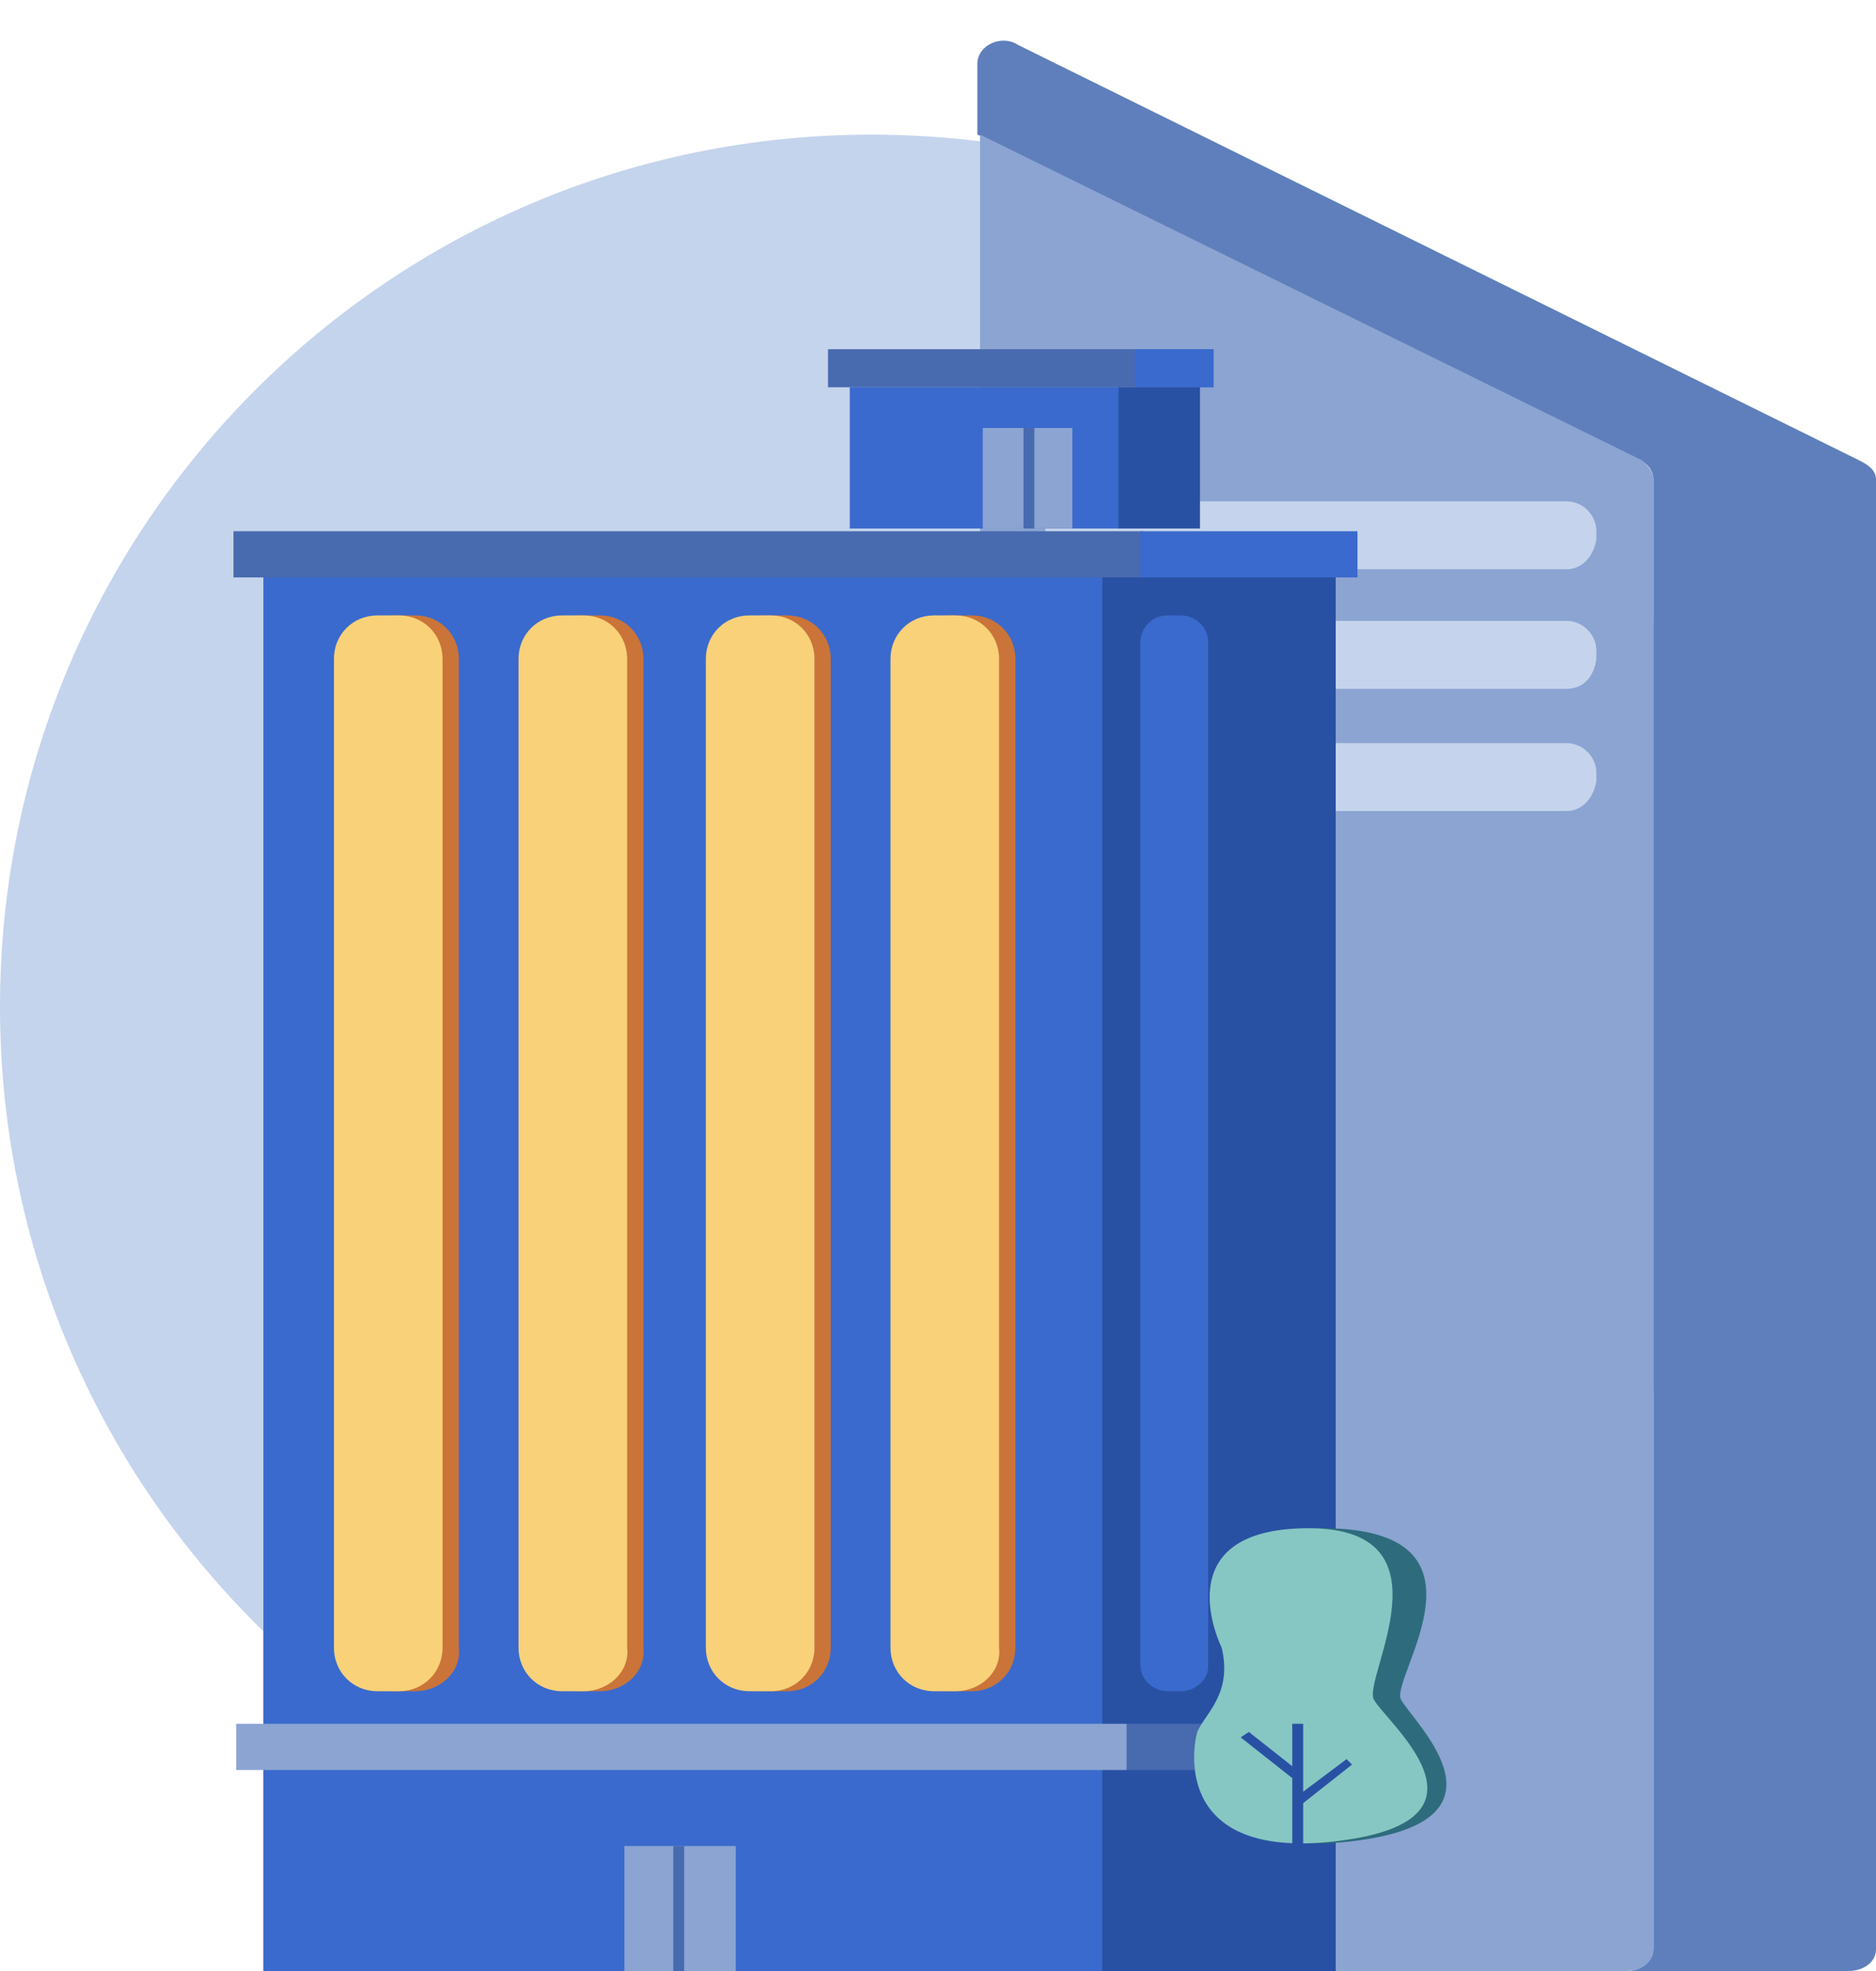 
<svg width="40" height="42" viewBox="0 0 40 42" fill="none" xmlns="http://www.w3.org/2000/svg">
<path d="M18.582 40.032C28.844 40.032 37.163 31.713 37.163 21.45C37.163 11.188 28.844 2.869 18.582 2.869C8.319 2.869 0 11.188 0 21.45C0 31.713 8.319 40.032 18.582 40.032Z" fill="#C4D4EC"/>
<path d="M40 10.22V41.537C40 41.827 39.711 42 39.421 42H34.674C35.022 42 35.253 41.769 35.253 41.537V10.22C35.253 10.046 35.138 9.873 34.964 9.815L20.839 2.868V1.363C20.839 0.958 21.36 0.727 21.708 0.958L39.653 9.815C39.884 9.931 40 10.046 40 10.22Z" fill="#5F7FBC"/>
<path d="M35.253 10.22V41.537C35.253 41.827 34.964 42 34.674 42H21.476C21.129 42 20.897 41.769 20.897 41.537V2.869L35.022 9.815C35.137 9.931 35.253 10.047 35.253 10.22Z" fill="#8BA4D2"/>
<path d="M33.401 12.13H22.923C22.576 12.13 22.287 11.841 22.287 11.493V11.32C22.287 10.973 22.576 10.683 22.923 10.683H33.401C33.748 10.683 34.038 10.973 34.038 11.32V11.493C33.98 11.841 33.748 12.13 33.401 12.13Z" fill="#C5D4EC"/>
<path d="M33.401 14.678H22.923C22.576 14.678 22.287 14.388 22.287 14.041V13.867C22.287 13.52 22.576 13.23 22.923 13.23H33.401C33.748 13.23 34.038 13.52 34.038 13.867V14.041C33.98 14.446 33.748 14.678 33.401 14.678Z" fill="#C5D4EC"/>
<path d="M33.401 17.282H22.923C22.576 17.282 22.287 16.993 22.287 16.645V16.472C22.287 16.124 22.576 15.835 22.923 15.835H33.401C33.748 15.835 34.038 16.124 34.038 16.472V16.645C33.98 16.993 33.748 17.282 33.401 17.282Z" fill="#C5D4EC"/>
<path d="M23.56 12.246H5.615V42H23.56V12.246Z" fill="#3A6ACD"/>
<path d="M28.48 12.246H23.502V42H28.48V12.246Z" fill="#2951A3"/>
<path d="M8.857 36.038H8.394C7.873 36.038 7.467 35.632 7.467 35.111V14.04C7.467 13.52 7.873 13.114 8.394 13.114H8.857C9.378 13.114 9.783 13.52 9.783 14.04V35.111C9.841 35.632 9.378 36.038 8.857 36.038Z" fill="#CA7439"/>
<path d="M8.509 36.038H8.046C7.525 36.038 7.12 35.632 7.12 35.111V14.04C7.12 13.52 7.525 13.114 8.046 13.114H8.509C9.03 13.114 9.436 13.52 9.436 14.04V35.111C9.436 35.632 9.03 36.038 8.509 36.038Z" fill="#F8D179"/>
<path d="M12.793 36.038H12.33C11.809 36.038 11.404 35.632 11.404 35.111V14.04C11.404 13.52 11.809 13.114 12.33 13.114H12.793C13.314 13.114 13.719 13.52 13.719 14.04V35.111C13.777 35.632 13.314 36.038 12.793 36.038Z" fill="#CA7439"/>
<path d="M16.787 36.038H16.324C15.803 36.038 15.398 35.632 15.398 35.111V14.04C15.398 13.52 15.803 13.114 16.324 13.114H16.787C17.308 13.114 17.713 13.52 17.713 14.04V35.111C17.713 35.632 17.308 36.038 16.787 36.038Z" fill="#CA7439"/>
<path d="M20.724 36.038H20.26C19.739 36.038 19.334 35.632 19.334 35.111V14.04C19.334 13.52 19.739 13.114 20.26 13.114H20.724C21.244 13.114 21.65 13.52 21.65 14.04V35.111C21.65 35.632 21.244 36.038 20.724 36.038Z" fill="#CA7439"/>
<path d="M12.446 36.038H11.983C11.462 36.038 11.056 35.632 11.056 35.111V14.04C11.056 13.52 11.462 13.114 11.983 13.114H12.446C12.967 13.114 13.372 13.52 13.372 14.04V35.111C13.43 35.632 12.967 36.038 12.446 36.038Z" fill="#F8D179"/>
<path d="M16.44 36.038H15.977C15.456 36.038 15.05 35.632 15.05 35.111V14.04C15.05 13.52 15.456 13.114 15.977 13.114H16.44C16.961 13.114 17.366 13.52 17.366 14.04V35.111C17.366 35.632 16.961 36.038 16.44 36.038Z" fill="#F8D179"/>
<path d="M20.376 36.038H19.913C19.392 36.038 18.987 35.632 18.987 35.111V14.04C18.987 13.52 19.392 13.114 19.913 13.114H20.376C20.897 13.114 21.302 13.52 21.302 14.04V35.111C21.36 35.632 20.897 36.038 20.376 36.038Z" fill="#F8D179"/>
<path d="M29.002 36.732H24.023V37.717H29.002V36.732Z" fill="#486AAF"/>
<path d="M24.023 36.732H5.036V37.717H24.023V36.732Z" fill="#8BA4D2"/>
<path d="M25.181 36.038H24.892C24.602 36.038 24.313 35.806 24.313 35.459V13.693C24.313 13.404 24.544 13.114 24.892 13.114H25.181C25.47 13.114 25.76 13.346 25.76 13.693V35.517C25.76 35.806 25.47 36.038 25.181 36.038Z" fill="#3A6ACD"/>
<path d="M15.688 39.337H13.314V42H15.688V39.337Z" fill="#8BA4D2"/>
<path d="M14.588 39.337H14.356V42H14.588V39.337Z" fill="#486AAF"/>
<path d="M24.37 11.32H4.978V12.304H24.37V11.32Z" fill="#486AAF"/>
<path d="M25.875 7.441H17.655V8.252H25.875V7.441Z" fill="#486AAF"/>
<path d="M28.944 11.32H24.313V12.304H28.944V11.32Z" fill="#3A6ACD"/>
<path d="M23.907 8.252H18.119V11.262H23.907V8.252Z" fill="#3A6ACD"/>
<path d="M25.586 8.252H23.849V11.262H25.586V8.252Z" fill="#2951A3"/>
<path d="M22.865 9.12H20.955V11.262H22.865V9.12Z" fill="#8BA4D2"/>
<path d="M22.055 9.12H21.823V11.262H22.055V9.12Z" fill="#486AAF"/>
<path d="M25.875 7.441H24.197V8.252H25.875V7.441Z" fill="#3A6ACD"/>
<path d="M26.339 35.111C26.339 35.111 25.065 32.565 28.191 32.565C32.069 32.565 29.638 35.748 29.87 36.211C30.101 36.674 32.417 38.758 28.944 39.221C25.47 39.685 25.76 37.311 25.875 36.906C25.991 36.501 26.57 36.096 26.339 35.111Z" fill="#2E6C7D"/>
<path d="M26.049 35.111C26.049 35.111 24.776 32.565 27.902 32.565C31.027 32.565 29.059 35.748 29.291 36.211C29.522 36.674 32.127 38.758 28.596 39.221C25.065 39.685 25.412 37.311 25.528 36.906C25.702 36.501 26.281 36.096 26.049 35.111Z" fill="#86C7C3"/>
<path d="M27.786 36.732H27.554V42H27.786V36.732Z" fill="#2951A3"/>
<path d="M27.554 37.89L26.454 37.022L26.628 36.906L27.728 37.774L27.554 37.89Z" fill="#2951A3"/>
<path d="M27.728 38.469L27.554 38.353L28.712 37.485L28.828 37.601L27.728 38.469Z" fill="#2951A3"/>
</svg>
